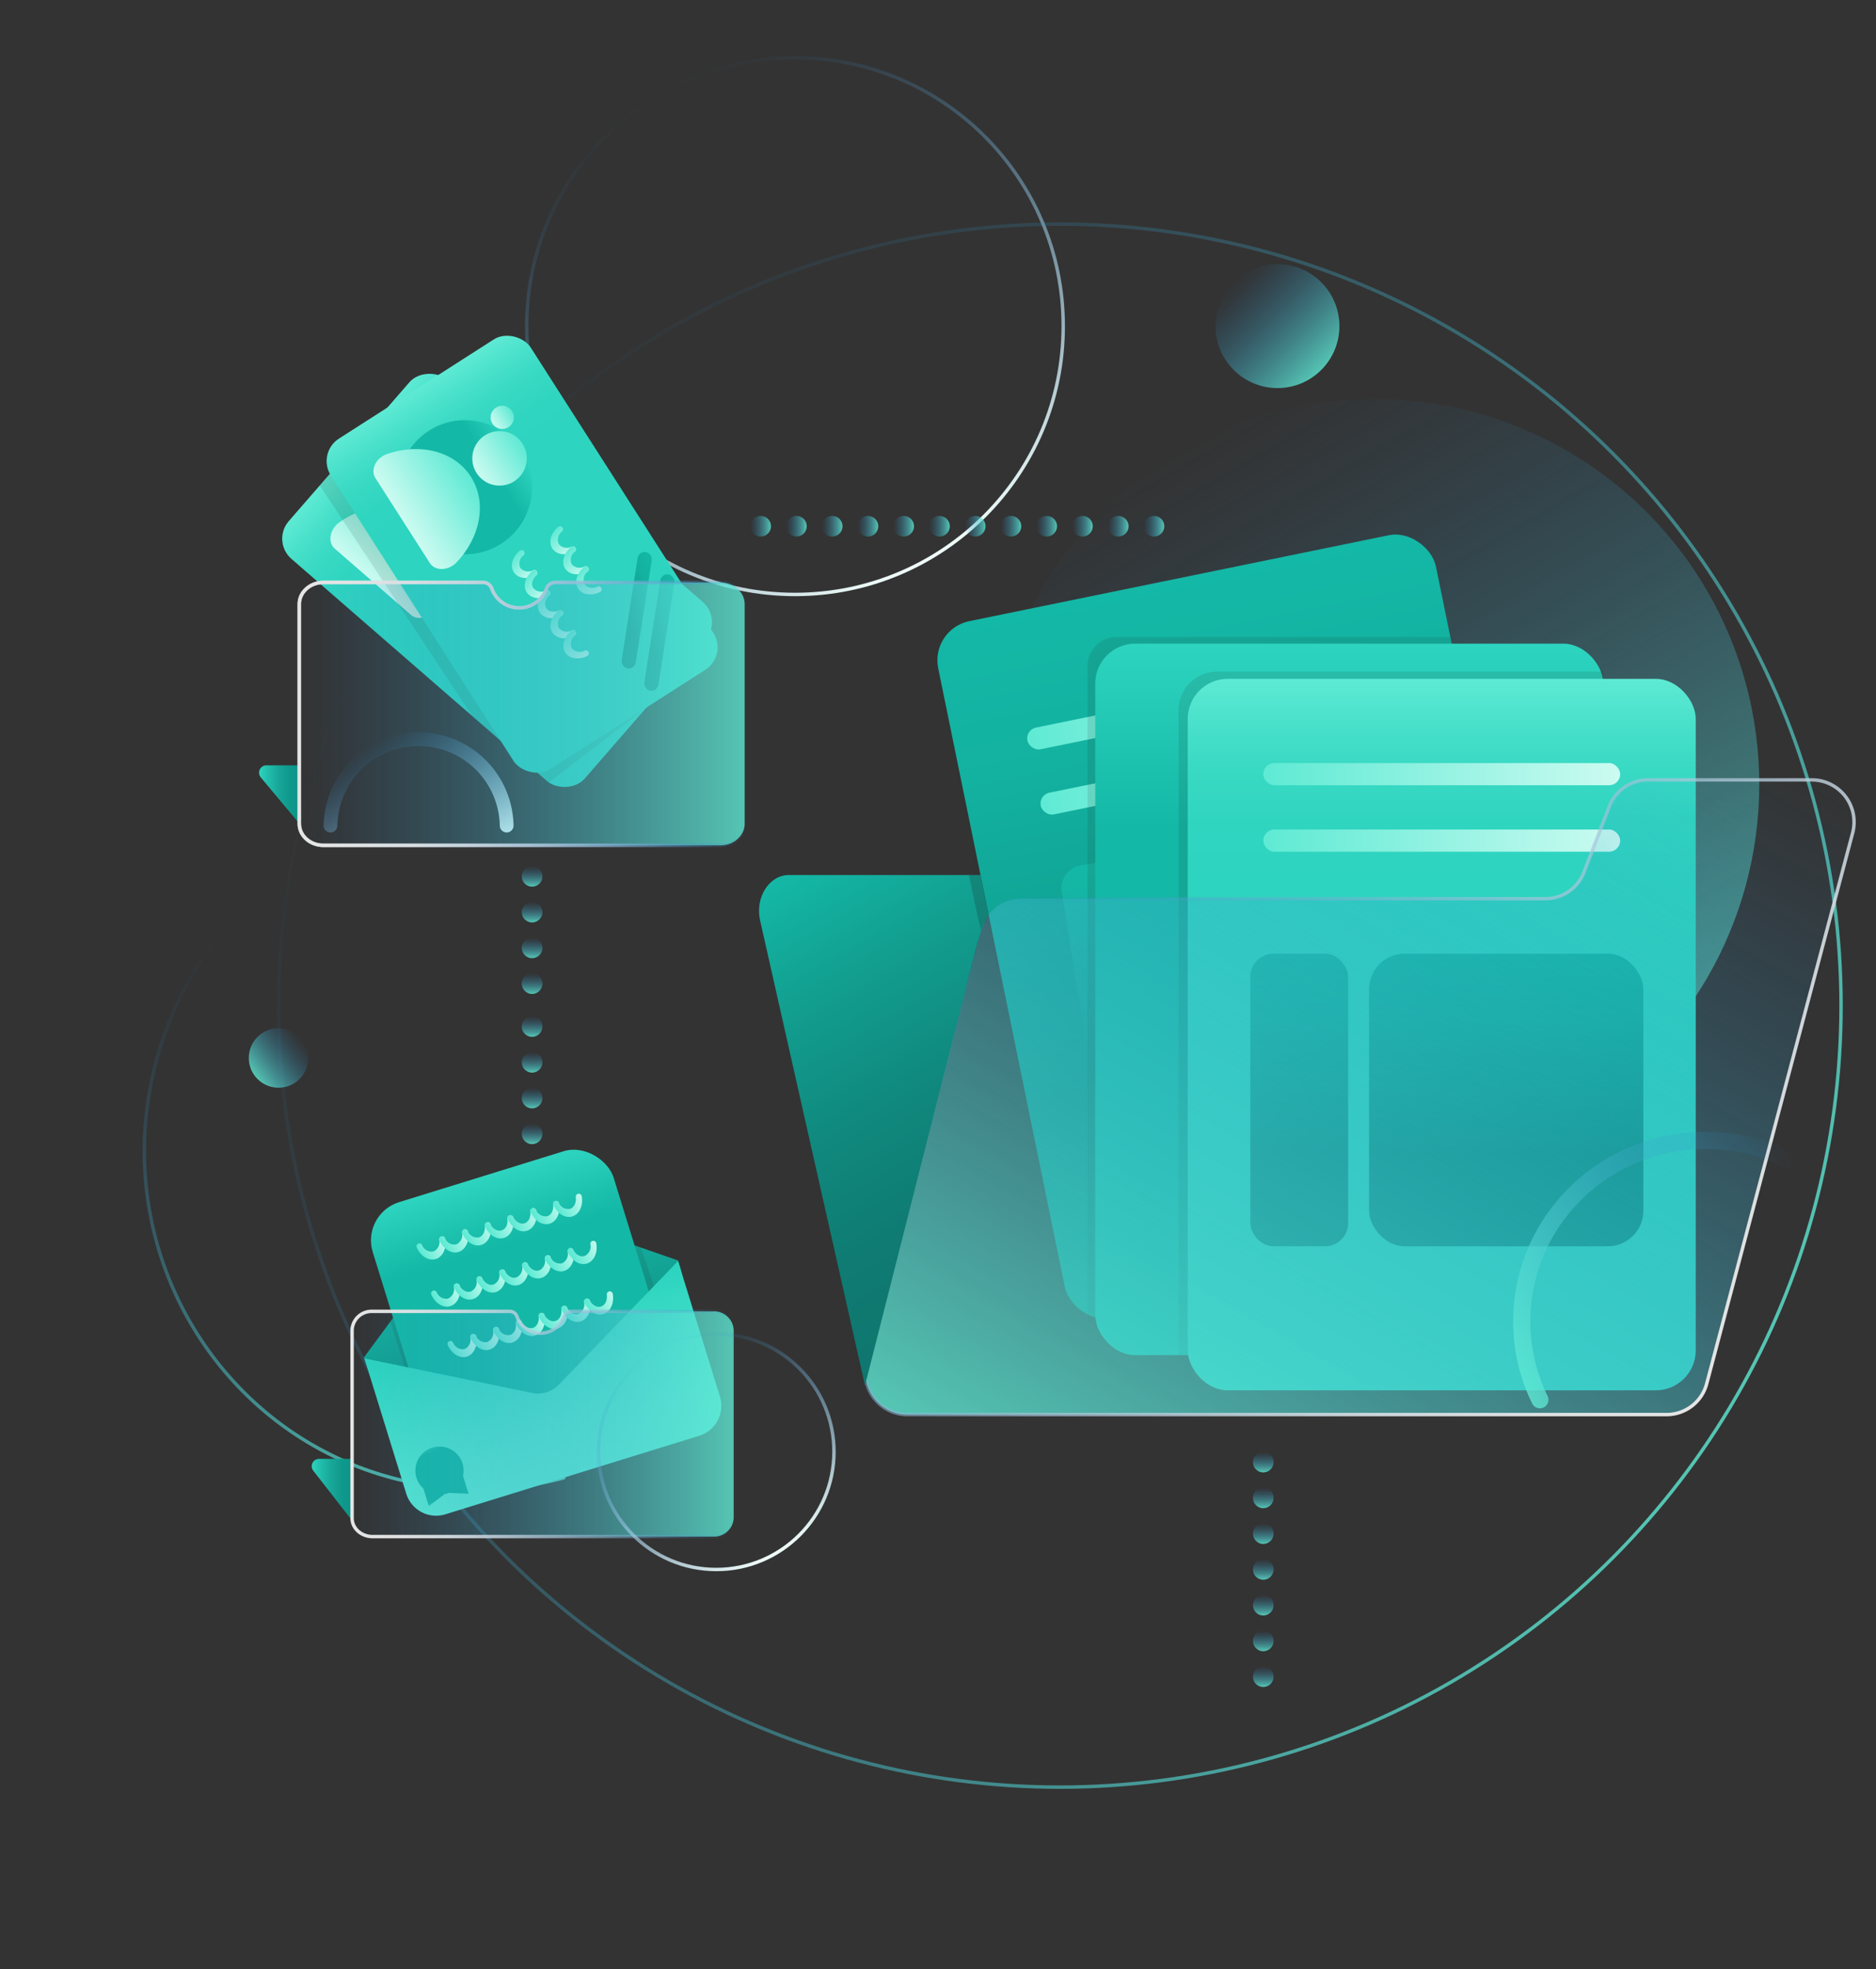 <svg id="Layer_1" data-name="Layer 1" xmlns="http://www.w3.org/2000/svg" xmlns:xlink="http://www.w3.org/1999/xlink" viewBox="0 0 546.06 572.95"><rect x="0" y="0" width="546.06" height="572.95" fill="#333333" stroke="none"/><defs><style>.cls-1{opacity:0.69;fill:url(#linear-gradient);}.cls-2,.cls-27,.cls-3,.cls-4,.cls-40,.cls-72{fill:none;stroke-linecap:round;stroke-linejoin:round;}.cls-2{stroke:url(#linear-gradient-2);}.cls-3{stroke:url(#linear-gradient-3);}.cls-4{stroke:url(#linear-gradient-4);}.cls-5{fill:url(#linear-gradient-5);}.cls-6{fill:url(#linear-gradient-6);}.cls-7{fill:url(#linear-gradient-7);}.cls-8{fill:url(#linear-gradient-8);}.cls-9{fill:url(#linear-gradient-9);}.cls-10,.cls-42{fill:#1d1d1b;}.cls-10{opacity:0.11;}.cls-11{fill:url(#linear-gradient-10);}.cls-12{fill:url(#linear-gradient-11);}.cls-13{fill:url(#linear-gradient-12);}.cls-14{fill:url(#linear-gradient-13);}.cls-15{fill:url(#linear-gradient-14);}.cls-16{fill:url(#linear-gradient-15);}.cls-17{fill:url(#linear-gradient-16);}.cls-18{fill:url(#linear-gradient-17);}.cls-19{fill:url(#linear-gradient-18);}.cls-20{fill:url(#linear-gradient-19);}.cls-21{fill:url(#linear-gradient-20);}.cls-22{fill:url(#linear-gradient-21);}.cls-23{fill:url(#linear-gradient-22);}.cls-24{fill:url(#linear-gradient-23);}.cls-25{fill:url(#linear-gradient-24);}.cls-26{fill:url(#linear-gradient-25);}.cls-27{stroke-width:4px;stroke:url(#linear-gradient-26);}.cls-28,.cls-39,.cls-71{stroke-miterlimit:10;}.cls-28{fill:url(#linear-gradient-27);stroke:url(#linear-gradient-28);}.cls-29{fill:url(#linear-gradient-31);}.cls-30{fill:url(#linear-gradient-32);}.cls-31{fill:url(#linear-gradient-33);}.cls-32{fill:url(#linear-gradient-34);}.cls-33{fill:url(#linear-gradient-35);}.cls-34{fill:url(#linear-gradient-36);}.cls-35{fill:url(#linear-gradient-37);}.cls-36{fill:url(#linear-gradient-38);}.cls-37{fill:url(#linear-gradient-39);}.cls-38{fill:url(#linear-gradient-40);}.cls-39{fill:url(#linear-gradient-41);stroke:url(#linear-gradient-42);}.cls-40{stroke-width:5px;stroke:url(#linear-gradient-45);}.cls-41{fill:url(#linear-gradient-46);}.cls-42{opacity:0.2;}.cls-43{fill:url(#linear-gradient-47);}.cls-44{fill:url(#linear-gradient-48);}.cls-45{fill:url(#linear-gradient-49);}.cls-46{fill:url(#linear-gradient-50);}.cls-47{fill:url(#linear-gradient-51);}.cls-48{fill:url(#linear-gradient-52);}.cls-49{fill:url(#linear-gradient-53);}.cls-50{fill:url(#linear-gradient-54);}.cls-51{fill:url(#linear-gradient-55);}.cls-52{fill:url(#linear-gradient-56);}.cls-53{fill:url(#linear-gradient-57);}.cls-54{fill:url(#linear-gradient-58);}.cls-55{fill:url(#linear-gradient-59);}.cls-56{fill:url(#linear-gradient-60);}.cls-57{fill:url(#linear-gradient-61);}.cls-58{fill:url(#linear-gradient-62);}.cls-59{fill:url(#linear-gradient-63);}.cls-60{fill:url(#linear-gradient-64);}.cls-61{fill:url(#linear-gradient-65);}.cls-62{fill:url(#linear-gradient-66);}.cls-63{fill:url(#linear-gradient-67);}.cls-64{fill:url(#linear-gradient-68);}.cls-65{fill:url(#linear-gradient-69);}.cls-66{fill:url(#linear-gradient-70);}.cls-67{fill:url(#linear-gradient-71);}.cls-68{fill:url(#linear-gradient-72);}.cls-69{fill:url(#linear-gradient-73);}.cls-70{fill:url(#linear-gradient-74);}.cls-71{fill:url(#linear-gradient-75);stroke:url(#linear-gradient-76);}.cls-72{stroke:url(#linear-gradient-79);}.cls-73{fill:url(#linear-gradient-80);}.cls-74{fill:url(#linear-gradient-81);}.cls-75{fill:url(#linear-gradient-82);}.cls-76{fill:url(#linear-gradient-83);}.cls-77{fill:url(#linear-gradient-84);}.cls-78{fill:url(#linear-gradient-85);}.cls-79{fill:url(#linear-gradient-86);}.cls-80{fill:url(#linear-gradient-87);}.cls-81{fill:url(#linear-gradient-88);}.cls-82{fill:url(#linear-gradient-89);}.cls-83{fill:url(#linear-gradient-90);}.cls-84{fill:url(#linear-gradient-91);}.cls-85{fill:url(#linear-gradient-92);}.cls-86{fill:url(#linear-gradient-93);}.cls-87{fill:url(#linear-gradient-94);}.cls-88{fill:url(#linear-gradient-95);}.cls-89{fill:url(#linear-gradient-96);}.cls-90{fill:url(#linear-gradient-97);}.cls-91{fill:url(#linear-gradient-98);}.cls-92{fill:url(#linear-gradient-99);}.cls-93{fill:url(#linear-gradient-100);}.cls-94{fill:url(#linear-gradient-101);}.cls-95{fill:url(#linear-gradient-102);}.cls-96{fill:url(#linear-gradient-103);}.cls-97{fill:url(#linear-gradient-104);}.cls-98{fill:url(#linear-gradient-105);}.cls-99{fill:url(#linear-gradient-106);}.cls-100{fill:url(#linear-gradient-107);}.cls-101{fill:url(#linear-gradient-108);}</style><linearGradient id="linear-gradient" x1="456.02" y1="325.37" x2="343.85" y2="131.09" gradientUnits="userSpaceOnUse"><stop offset="0" stop-color="#5eead4" stop-opacity="0.8"/><stop offset="1" stop-color="#2581c4" stop-opacity="0"/></linearGradient><linearGradient id="linear-gradient-2" x1="270.7" y1="162.95" x2="192.11" y2="26.83" gradientUnits="userSpaceOnUse"><stop offset="0" stop-color="#f0fdfa"/><stop offset="1" stop-color="#2581c4" stop-opacity="0"/></linearGradient><linearGradient id="linear-gradient-3" x1="-1257.36" y1="-1139.89" x2="-1029.42" y2="-745.09" gradientTransform="matrix(0, -1, -1, 0, -634, -850.78)" xlink:href="#linear-gradient"/><linearGradient id="linear-gradient-4" x1="1173.93" y1="107.63" x2="1083.2" y2="-49.53" gradientTransform="translate(-1010.33 116.51) rotate(10.95)" xlink:href="#linear-gradient"/><linearGradient id="linear-gradient-5" x1="-518.35" y1="440.96" x2="-518.35" y2="326.79" gradientTransform="translate(577.02 -214.99) scale(0.83 1)" gradientUnits="userSpaceOnUse"><stop offset="0.71" stop-color="#2dd4bf"/><stop offset="0.8" stop-color="#30d5c0"/><stop offset="0.88" stop-color="#3adac4"/><stop offset="0.94" stop-color="#4ae1cb"/><stop offset="1" stop-color="#5eead4"/></linearGradient><linearGradient id="linear-gradient-6" x1="444.16" y1="-337.78" x2="402.01" y2="-337.78" gradientTransform="translate(-255.39 515.87)" gradientUnits="userSpaceOnUse"><stop offset="0" stop-color="#ccfbf1"/><stop offset="1" stop-color="#5eead4"/></linearGradient><linearGradient id="linear-gradient-7" x1="444.16" y1="-318.24" x2="402.01" y2="-318.24" gradientTransform="translate(-268.2 511.08)" xlink:href="#linear-gradient-6"/><linearGradient id="linear-gradient-8" x1="385.8" y1="-327.77" x2="385.8" y2="-343.63" gradientTransform="translate(-380.88 144.33) rotate(40.99)" xlink:href="#linear-gradient-6"/><linearGradient id="linear-gradient-9" x1="385.8" y1="-302.2" x2="385.8" y2="-325.79" gradientTransform="translate(-380.88 144.33) rotate(40.99)" xlink:href="#linear-gradient-6"/><linearGradient id="linear-gradient-10" x1="-229.88" y1="407.75" x2="-229.88" y2="293.59" gradientTransform="translate(343.71 -189.43) scale(0.83 1)" xlink:href="#linear-gradient-5"/><linearGradient id="linear-gradient-11" x1="118.93" y1="152.29" x2="151.8" y2="131.24" gradientUnits="userSpaceOnUse"><stop offset="0.74" stop-color="#14b8a6"/><stop offset="1" stop-color="#2dd4bf"/></linearGradient><linearGradient id="linear-gradient-12" x1="352.59" y1="-568.37" x2="352.59" y2="-584.22" gradientTransform="translate(-530.06 147.23) rotate(57.37)" xlink:href="#linear-gradient-6"/><linearGradient id="linear-gradient-13" x1="342.97" y1="-580.01" x2="342.97" y2="-586.77" gradientTransform="translate(-530.06 147.23) rotate(57.37)" xlink:href="#linear-gradient-6"/><linearGradient id="linear-gradient-14" x1="352.59" y1="-542.8" x2="352.59" y2="-566.39" gradientTransform="translate(-530.06 147.23) rotate(57.37)" xlink:href="#linear-gradient-6"/><linearGradient id="linear-gradient-15" x1="86.76" y1="230.95" x2="75.41" y2="230.95" gradientUnits="userSpaceOnUse"><stop offset="0" stop-color="#0d9488"/><stop offset="0.23" stop-color="#0f998c"/><stop offset="0.5" stop-color="#17a799"/><stop offset="0.79" stop-color="#22bfad"/><stop offset="1" stop-color="#2dd4bf"/></linearGradient><linearGradient id="linear-gradient-16" x1="345.64" y1="-586.85" x2="337.26" y2="-585.14" gradientTransform="translate(-525.13 193.45) rotate(57.37)" xlink:href="#linear-gradient-6"/><linearGradient id="linear-gradient-17" x1="352.58" y1="-586.85" x2="344.2" y2="-585.14" gradientTransform="translate(-525.13 193.45) rotate(57.37)" xlink:href="#linear-gradient-6"/><linearGradient id="linear-gradient-18" x1="359.51" y1="-586.85" x2="351.14" y2="-585.14" gradientTransform="translate(-525.13 193.45) rotate(57.37)" xlink:href="#linear-gradient-6"/><linearGradient id="linear-gradient-19" x1="366.45" y1="-586.85" x2="358.08" y2="-585.14" gradientTransform="translate(-525.13 193.45) rotate(57.37)" xlink:href="#linear-gradient-6"/><linearGradient id="linear-gradient-20" x1="373.39" y1="-586.85" x2="365.02" y2="-585.14" gradientTransform="translate(-525.13 193.45) rotate(57.37)" xlink:href="#linear-gradient-6"/><linearGradient id="linear-gradient-21" x1="345.85" y1="-600.01" x2="337.48" y2="-598.3" gradientTransform="translate(-525.13 193.45) rotate(57.37)" xlink:href="#linear-gradient-6"/><linearGradient id="linear-gradient-22" x1="352.79" y1="-600.01" x2="344.42" y2="-598.3" gradientTransform="translate(-525.13 193.45) rotate(57.37)" xlink:href="#linear-gradient-6"/><linearGradient id="linear-gradient-23" x1="359.73" y1="-600.01" x2="351.35" y2="-598.3" gradientTransform="translate(-525.13 193.45) rotate(57.37)" xlink:href="#linear-gradient-6"/><linearGradient id="linear-gradient-24" x1="264.15" y1="91.07" x2="281.32" y2="80.08" gradientTransform="translate(-80.82 98.49)" gradientUnits="userSpaceOnUse"><stop offset="0.32" stop-color="#0d9488"/><stop offset="0.47" stop-color="#0f9f91"/><stop offset="0.78" stop-color="#13b1a0"/><stop offset="1" stop-color="#14b8a6"/></linearGradient><linearGradient id="linear-gradient-25" x1="256.63" y1="85.67" x2="273.8" y2="74.68" gradientTransform="translate(-79.89 97.39)" xlink:href="#linear-gradient-24"/><linearGradient id="linear-gradient-26" x1="130.74" y1="252.2" x2="109.5" y2="215.42" xlink:href="#linear-gradient-2"/><linearGradient id="linear-gradient-27" x1="216.73" y1="207.72" x2="87.16" y2="207.72" xlink:href="#linear-gradient"/><linearGradient id="linear-gradient-28" x1="86.66" y1="207.72" x2="217.23" y2="207.72" gradientUnits="userSpaceOnUse"><stop offset="0" stop-color="#e5e5e5"/><stop offset="0.12" stop-color="#e1e3e4" stop-opacity="0.98"/><stop offset="0.26" stop-color="#d7dee3" stop-opacity="0.93"/><stop offset="0.39" stop-color="#c5d4df" stop-opacity="0.83"/><stop offset="0.53" stop-color="#acc7db" stop-opacity="0.7"/><stop offset="0.67" stop-color="#8cb7d6" stop-opacity="0.54"/><stop offset="0.81" stop-color="#65a2cf" stop-opacity="0.33"/><stop offset="0.95" stop-color="#378ac7" stop-opacity="0.09"/><stop offset="1" stop-color="#2581c4" stop-opacity="0"/></linearGradient><linearGradient id="linear-gradient-31" x1="238.17" y1="487.41" x2="238.17" y2="280.39" gradientTransform="translate(125.77 -114.24)" xlink:href="#linear-gradient-24"/><linearGradient id="linear-gradient-32" x1="284.57" y1="307.91" x2="180.68" y2="307.91" gradientTransform="translate(117.32 -102.81)" xlink:href="#linear-gradient-6"/><linearGradient id="linear-gradient-33" x1="284.57" y1="327.25" x2="180.68" y2="327.25" gradientTransform="translate(121.2 -103.2)" xlink:href="#linear-gradient-6"/><linearGradient id="linear-gradient-34" x1="241.62" y1="408.48" x2="241.62" y2="323.33" gradientTransform="translate(87.13 -73.3)" xlink:href="#linear-gradient-24"/><linearGradient id="linear-gradient-35" x1="392.73" y1="394.32" x2="392.73" y2="187.29" xlink:href="#linear-gradient-11"/><linearGradient id="linear-gradient-36" x1="419.66" y1="404.55" x2="419.66" y2="197.53" gradientTransform="matrix(1, 0, 0, 1, 0, 0)" xlink:href="#linear-gradient-5"/><linearGradient id="linear-gradient-37" x1="471.6" y1="225.26" x2="367.71" y2="225.26" gradientTransform="matrix(1, 0, 0, 1, 0, 0)" xlink:href="#linear-gradient-6"/><linearGradient id="linear-gradient-38" x1="471.6" y1="244.59" x2="367.71" y2="244.59" gradientTransform="matrix(1, 0, 0, 1, 0, 0)" xlink:href="#linear-gradient-6"/><linearGradient id="linear-gradient-39" x1="438.42" y1="362.64" x2="438.42" y2="277.5" gradientTransform="matrix(1, 0, 0, 1, 0, 0)" xlink:href="#linear-gradient-24"/><linearGradient id="linear-gradient-40" x1="378.18" y1="362.64" x2="378.18" y2="277.5" gradientTransform="matrix(1, 0, 0, 1, 0, 0)" xlink:href="#linear-gradient-24"/><linearGradient id="linear-gradient-41" x1="-674.72" y1="449.33" x2="-822.19" y2="193.92" gradientTransform="matrix(-1, 0, 0, 1, -348.64, 0)" xlink:href="#linear-gradient"/><linearGradient id="linear-gradient-42" x1="-838.09" y1="412.97" x2="-663.42" y2="238.31" gradientTransform="matrix(-1, 0, 0, 1, -348.64, 0)" xlink:href="#linear-gradient-28"/><linearGradient id="linear-gradient-45" x1="443.55" y1="-558.17" x2="392.33" y2="-646.89" gradientTransform="translate(-124.24 -56.03) rotate(90)" xlink:href="#linear-gradient"/><linearGradient id="linear-gradient-46" x1="296.54" y1="377.29" x2="226.19" y2="255.44" gradientUnits="userSpaceOnUse"><stop offset="0" stop-color="#0f766e"/><stop offset="0.23" stop-color="#0f7b72"/><stop offset="0.49" stop-color="#10897e"/><stop offset="0.78" stop-color="#12a192"/><stop offset="1" stop-color="#14b8a6"/></linearGradient><linearGradient id="linear-gradient-47" x1="-993.89" y1="-1167.96" x2="-993.89" y2="-1095.08" gradientTransform="matrix(-0.96, 0.3, -0.3, -0.96, -1131.56, -404.01)" gradientUnits="userSpaceOnUse"><stop offset="0" stop-color="#0f766e"/><stop offset="0.24" stop-color="#118a7f"/><stop offset="0.68" stop-color="#13ab9b"/><stop offset="0.92" stop-color="#14b8a6"/></linearGradient><linearGradient id="linear-gradient-48" x1="-38.21" y1="568.8" x2="-38.21" y2="488.03" gradientTransform="translate(190.28 -147.46)" xlink:href="#linear-gradient-11"/><linearGradient id="linear-gradient-49" x1="-38.59" y1="528.42" x2="-38.59" y2="578.8" gradientTransform="matrix(0.96, -0.3, 0.3, 0.96, 32.39, -135.15)" gradientUnits="userSpaceOnUse"><stop offset="0" stop-color="#2dd4bf"/><stop offset="0.1" stop-color="#33d7c2"/><stop offset="0.68" stop-color="#52e5cf"/><stop offset="1" stop-color="#5eead4"/></linearGradient><linearGradient id="linear-gradient-50" x1="102.09" y1="433.19" x2="90.74" y2="433.19" xlink:href="#linear-gradient-15"/><linearGradient id="linear-gradient-51" x1="-57.54" y1="511.4" x2="-65.91" y2="513.12" gradientTransform="matrix(0.96, -0.3, 0.3, 0.96, 33.72, -144.53)" xlink:href="#linear-gradient-6"/><linearGradient id="linear-gradient-52" x1="-50.6" y1="511.4" x2="-58.98" y2="513.12" gradientTransform="matrix(0.96, -0.3, 0.3, 0.96, 33.72, -144.53)" xlink:href="#linear-gradient-6"/><linearGradient id="linear-gradient-53" x1="-43.66" y1="511.4" x2="-52.04" y2="513.12" gradientTransform="matrix(0.96, -0.3, 0.3, 0.96, 33.72, -144.53)" xlink:href="#linear-gradient-6"/><linearGradient id="linear-gradient-54" x1="-36.73" y1="511.4" x2="-45.1" y2="513.12" gradientTransform="matrix(0.96, -0.3, 0.3, 0.96, 33.72, -144.53)" xlink:href="#linear-gradient-6"/><linearGradient id="linear-gradient-55" x1="-29.79" y1="511.4" x2="-38.16" y2="513.12" gradientTransform="matrix(0.96, -0.3, 0.3, 0.96, 33.72, -144.53)" xlink:href="#linear-gradient-6"/><linearGradient id="linear-gradient-56" x1="-22.85" y1="511.4" x2="-31.22" y2="513.12" gradientTransform="matrix(0.96, -0.3, 0.3, 0.96, 33.72, -144.53)" xlink:href="#linear-gradient-6"/><linearGradient id="linear-gradient-57" x1="-15.91" y1="511.31" x2="-24.29" y2="513.02" gradientTransform="matrix(0.96, -0.3, 0.3, 0.96, 33.72, -144.53)" xlink:href="#linear-gradient-6"/><linearGradient id="linear-gradient-58" x1="-57.54" y1="525.76" x2="-65.92" y2="527.47" gradientTransform="matrix(0.96, -0.3, 0.3, 0.96, 33.72, -144.53)" xlink:href="#linear-gradient-6"/><linearGradient id="linear-gradient-59" x1="-50.6" y1="525.76" x2="-58.98" y2="527.47" gradientTransform="matrix(0.96, -0.3, 0.3, 0.96, 33.72, -144.53)" xlink:href="#linear-gradient-6"/><linearGradient id="linear-gradient-60" x1="-43.67" y1="525.76" x2="-52.04" y2="527.47" gradientTransform="matrix(0.96, -0.3, 0.3, 0.96, 33.72, -144.53)" xlink:href="#linear-gradient-6"/><linearGradient id="linear-gradient-61" x1="-36.73" y1="525.76" x2="-45.1" y2="527.47" gradientTransform="matrix(0.96, -0.3, 0.3, 0.96, 33.72, -144.53)" xlink:href="#linear-gradient-6"/><linearGradient id="linear-gradient-62" x1="-29.79" y1="525.76" x2="-38.16" y2="527.47" gradientTransform="matrix(0.96, -0.3, 0.3, 0.96, 33.72, -144.53)" xlink:href="#linear-gradient-6"/><linearGradient id="linear-gradient-63" x1="-22.85" y1="525.76" x2="-31.23" y2="527.47" gradientTransform="matrix(0.96, -0.3, 0.3, 0.96, 33.72, -144.53)" xlink:href="#linear-gradient-6"/><linearGradient id="linear-gradient-64" x1="-15.91" y1="525.66" x2="-24.29" y2="527.38" gradientTransform="matrix(0.96, -0.3, 0.3, 0.96, 33.72, -144.53)" xlink:href="#linear-gradient-6"/><linearGradient id="linear-gradient-65" x1="-57.3" y1="541.21" x2="-65.67" y2="542.93" gradientTransform="matrix(0.96, -0.3, 0.3, 0.96, 33.72, -144.53)" xlink:href="#linear-gradient-6"/><linearGradient id="linear-gradient-66" x1="-50.36" y1="541.21" x2="-58.73" y2="542.93" gradientTransform="matrix(0.96, -0.3, 0.3, 0.96, 33.72, -144.53)" xlink:href="#linear-gradient-6"/><linearGradient id="linear-gradient-67" x1="-43.42" y1="541.21" x2="-51.8" y2="542.93" gradientTransform="matrix(0.96, -0.3, 0.3, 0.96, 33.72, -144.53)" xlink:href="#linear-gradient-6"/><linearGradient id="linear-gradient-68" x1="-36.48" y1="541.21" x2="-44.86" y2="542.93" gradientTransform="matrix(0.96, -0.3, 0.3, 0.96, 33.72, -144.53)" xlink:href="#linear-gradient-6"/><linearGradient id="linear-gradient-69" x1="-29.55" y1="541.21" x2="-37.92" y2="542.93" gradientTransform="matrix(0.96, -0.3, 0.3, 0.96, 33.72, -144.53)" xlink:href="#linear-gradient-6"/><linearGradient id="linear-gradient-70" x1="-22.61" y1="541.21" x2="-30.98" y2="542.93" gradientTransform="matrix(0.96, -0.3, 0.3, 0.96, 33.72, -144.53)" xlink:href="#linear-gradient-6"/><linearGradient id="linear-gradient-71" x1="-15.67" y1="541.12" x2="-24.04" y2="542.84" gradientTransform="matrix(0.96, -0.3, 0.3, 0.96, 33.72, -144.53)" xlink:href="#linear-gradient-6"/><linearGradient id="linear-gradient-72" x1="192.01" y1="-509.53" x2="177.96" y2="-509.53" gradientTransform="matrix(0.39, 0.92, -0.92, 0.39, -413.5, 454.13)" xlink:href="#linear-gradient-11"/><linearGradient id="linear-gradient-73" x1="-55.4" y1="582.91" x2="-55.4" y2="588.35" gradientTransform="matrix(0.96, -0.3, 0.3, 0.96, 12.83, -143)" xlink:href="#linear-gradient-11"/><linearGradient id="linear-gradient-74" x1="-1003.87" y1="582.91" x2="-1003.87" y2="588.35" gradientTransform="matrix(-0.96, 0.3, 0.3, 0.96, -1005.51, 172.07)" xlink:href="#linear-gradient-11"/><linearGradient id="linear-gradient-75" x1="213.53" y1="414.34" x2="102.51" y2="414.34" xlink:href="#linear-gradient"/><linearGradient id="linear-gradient-76" x1="102.01" y1="414.34" x2="214.03" y2="414.34" xlink:href="#linear-gradient-28"/><linearGradient id="linear-gradient-79" x1="225.87" y1="452.53" x2="191.11" y2="392.32" xlink:href="#linear-gradient-2"/><linearGradient id="linear-gradient-80" x1="-574.9" y1="575.18" x2="-568.89" y2="575.18" gradientTransform="translate(-207.47 -146.47) rotate(-90)" xlink:href="#linear-gradient"/><linearGradient id="linear-gradient-81" x1="-585.31" y1="575.18" x2="-579.3" y2="575.18" gradientTransform="translate(-207.47 -146.47) rotate(-90)" xlink:href="#linear-gradient"/><linearGradient id="linear-gradient-82" x1="-595.72" y1="575.18" x2="-589.71" y2="575.18" gradientTransform="translate(-207.47 -146.47) rotate(-90)" xlink:href="#linear-gradient"/><linearGradient id="linear-gradient-83" x1="-606.13" y1="575.18" x2="-600.11" y2="575.18" gradientTransform="translate(-207.47 -146.47) rotate(-90)" xlink:href="#linear-gradient"/><linearGradient id="linear-gradient-84" x1="-616.53" y1="575.18" x2="-610.52" y2="575.18" gradientTransform="translate(-207.47 -146.47) rotate(-90)" xlink:href="#linear-gradient"/><linearGradient id="linear-gradient-85" x1="-626.94" y1="575.18" x2="-620.93" y2="575.18" gradientTransform="translate(-207.47 -146.47) rotate(-90)" xlink:href="#linear-gradient"/><linearGradient id="linear-gradient-86" x1="-637.35" y1="575.18" x2="-631.33" y2="575.18" gradientTransform="translate(-207.47 -146.47) rotate(-90)" xlink:href="#linear-gradient"/><linearGradient id="linear-gradient-87" x1="-448.16" y1="362.35" x2="-442.15" y2="362.35" gradientTransform="translate(-207.47 -146.47) rotate(-90)" xlink:href="#linear-gradient"/><linearGradient id="linear-gradient-88" x1="-458.57" y1="362.35" x2="-452.56" y2="362.35" gradientTransform="translate(-207.47 -146.47) rotate(-90)" xlink:href="#linear-gradient"/><linearGradient id="linear-gradient-89" x1="-468.98" y1="362.35" x2="-462.97" y2="362.35" gradientTransform="translate(-207.47 -146.47) rotate(-90)" xlink:href="#linear-gradient"/><linearGradient id="linear-gradient-90" x1="-479.39" y1="362.35" x2="-473.37" y2="362.35" gradientTransform="translate(-207.47 -146.47) rotate(-90)" xlink:href="#linear-gradient"/><linearGradient id="linear-gradient-91" x1="-404.46" y1="362.35" x2="-398.45" y2="362.35" gradientTransform="translate(-207.47 -146.47) rotate(-90)" xlink:href="#linear-gradient"/><linearGradient id="linear-gradient-92" x1="-414.87" y1="362.35" x2="-408.86" y2="362.35" gradientTransform="translate(-207.47 -146.47) rotate(-90)" xlink:href="#linear-gradient"/><linearGradient id="linear-gradient-93" x1="-425.28" y1="362.35" x2="-419.27" y2="362.35" gradientTransform="translate(-207.47 -146.47) rotate(-90)" xlink:href="#linear-gradient"/><linearGradient id="linear-gradient-94" x1="-435.69" y1="362.35" x2="-429.67" y2="362.35" gradientTransform="translate(-207.47 -146.47) rotate(-90)" xlink:href="#linear-gradient"/><linearGradient id="linear-gradient-95" x1="-377.54" y1="-67.35" x2="-371.53" y2="-67.35" gradientTransform="translate(-153.12 85.77) rotate(180)" xlink:href="#linear-gradient"/><linearGradient id="linear-gradient-96" x1="-387.95" y1="-67.35" x2="-381.94" y2="-67.35" gradientTransform="translate(-153.12 85.77) rotate(180)" xlink:href="#linear-gradient"/><linearGradient id="linear-gradient-97" x1="-398.36" y1="-67.35" x2="-392.34" y2="-67.35" gradientTransform="translate(-153.12 85.77) rotate(180)" xlink:href="#linear-gradient"/><linearGradient id="linear-gradient-98" x1="-408.76" y1="-67.35" x2="-402.75" y2="-67.35" gradientTransform="translate(-153.12 85.77) rotate(180)" xlink:href="#linear-gradient"/><linearGradient id="linear-gradient-99" x1="-419.17" y1="-67.35" x2="-413.16" y2="-67.35" gradientTransform="translate(-153.12 85.77) rotate(180)" xlink:href="#linear-gradient"/><linearGradient id="linear-gradient-100" x1="-429.58" y1="-67.35" x2="-423.57" y2="-67.35" gradientTransform="translate(-153.12 85.77) rotate(180)" xlink:href="#linear-gradient"/><linearGradient id="linear-gradient-101" x1="-439.99" y1="-67.35" x2="-433.97" y2="-67.35" gradientTransform="translate(-153.12 85.77) rotate(180)" xlink:href="#linear-gradient"/><linearGradient id="linear-gradient-102" x1="-450.39" y1="-67.35" x2="-444.38" y2="-67.35" gradientTransform="translate(-153.12 85.77) rotate(180)" xlink:href="#linear-gradient"/><linearGradient id="linear-gradient-103" x1="-460.8" y1="-67.35" x2="-454.79" y2="-67.35" gradientTransform="translate(-153.12 85.77) rotate(180)" xlink:href="#linear-gradient"/><linearGradient id="linear-gradient-104" x1="-471.21" y1="-67.35" x2="-465.19" y2="-67.35" gradientTransform="translate(-153.12 85.77) rotate(180)" xlink:href="#linear-gradient"/><linearGradient id="linear-gradient-105" x1="-481.61" y1="-67.35" x2="-475.6" y2="-67.35" gradientTransform="translate(-153.12 85.77) rotate(180)" xlink:href="#linear-gradient"/><linearGradient id="linear-gradient-106" x1="-492.02" y1="-67.35" x2="-486.01" y2="-67.35" gradientTransform="translate(-153.12 85.77) rotate(180)" xlink:href="#linear-gradient"/><linearGradient id="linear-gradient-107" x1="-589.52" y1="1.45" x2="-553.46" y2="1.45" gradientTransform="translate(-33.28 -308.19) rotate(-135)" xlink:href="#linear-gradient"/><linearGradient id="linear-gradient-108" x1="444.25" y1="432.24" x2="461.57" y2="432.24" gradientTransform="translate(-541.9 245.79) rotate(-37.97)" xlink:href="#linear-gradient"/></defs><circle class="cls-1" cx="399.93" cy="228.23" r="112.15"/><circle class="cls-2" cx="231.4" cy="94.89" r="78.08"/><circle class="cls-3" cx="308.49" cy="292.61" r="227.4"/><path class="cls-4" d="M62.36,274.18a99.91,99.91,0,0,0-18.49,41.55c-10.39,53.74,24,105.59,76.88,115.81A95.73,95.73,0,0,0,164.1,430"/><rect class="cls-5" x="110.15" y="111.8" width="69.08" height="114.16" rx="7.78" transform="translate(-77.69 167.32) rotate(-49.01)"/><rect class="cls-6" x="146.62" y="175.42" width="42.15" height="5.34" rx="2.1" transform="translate(157.94 -66.33) rotate(40.99)"/><rect class="cls-7" x="133.81" y="190.17" width="42.15" height="5.34" rx="2.1" transform="translate(164.47 -54.31) rotate(40.99)"/><circle class="cls-8" cx="130.52" cy="144" r="7.93"/><path class="cls-9" d="M124,151.48c-6.69-5.82-17-5.32-25.27.53-2.76,2-3.44,5.77-1.29,7.63l22.18,19.28c2.14,1.86,5.81.66,7.38-2.35C131.67,167.62,130.72,157.29,124,151.48Z"/><polygon class="cls-10" points="95.96 137.79 93.1 141.29 137.47 208.37 159.74 227.72 188.22 205.81 95.96 137.79"/><rect class="cls-11" x="117.44" y="104.16" width="69.08" height="114.16" rx="7.78" transform="translate(-62.96 107.42) rotate(-32.63)"/><circle class="cls-12" cx="135.37" cy="141.76" r="19.51"/><circle class="cls-13" cx="145.4" cy="133.37" r="7.93"/><circle class="cls-14" cx="146.19" cy="121.44" r="3.38"/><path class="cls-15" d="M137.06,138.71c-4.78-7.47-14.86-9.91-24.4-6.61-3.2,1.11-4.92,4.56-3.39,7l15.85,24.74c1.53,2.39,5.39,2.28,7.74-.17C139.85,156.35,141.84,146.18,137.06,138.71Z"/><path class="cls-16" d="M86.76,239.2l-10.85-13a2.14,2.14,0,0,1,1.64-3.51h9.21Z"/><path class="cls-17" d="M151.47,165.25a3,3,0,0,1,.93-3.69.87.87,0,0,0,.16-1.12h0a.88.88,0,0,0-1.29-.21c-2.11,1.78-2.9,4.42-1.72,6.25s3.89,2.22,6.39,1a.87.87,0,0,0,.35-1.25h0a.87.87,0,0,0-1.09-.33A3,3,0,0,1,151.47,165.25Z"/><path class="cls-18" d="M155.21,171.09c-.69-1.08-.26-2.61.93-3.68a.87.87,0,0,0,.16-1.12h0a.87.87,0,0,0-1.29-.21c-2.11,1.77-2.89,4.41-1.72,6.24s3.9,2.23,6.39,1.05a.88.88,0,0,0,.35-1.26h0a.88.88,0,0,0-1.09-.32A3,3,0,0,1,155.21,171.09Z"/><path class="cls-19" d="M159,176.93c-.69-1.07-.26-2.61.93-3.68a.86.86,0,0,0,.16-1.12h0a.88.88,0,0,0-1.29-.21c-2.11,1.77-2.89,4.41-1.72,6.24s3.9,2.23,6.39,1.05a.88.88,0,0,0,.35-1.26h0a.87.87,0,0,0-1.08-.32C161.21,178.27,159.64,178,159,176.93Z"/><path class="cls-20" d="M162.69,182.78a3,3,0,0,1,.93-3.69.86.86,0,0,0,.16-1.12h0a.88.88,0,0,0-1.29-.21c-2.11,1.77-2.89,4.42-1.72,6.25s3.9,2.22,6.39,1a.88.88,0,0,0,.35-1.26h0a.87.87,0,0,0-1.08-.32A3,3,0,0,1,162.69,182.78Z"/><path class="cls-21" d="M166.44,188.62a3,3,0,0,1,.92-3.68.89.89,0,0,0,.17-1.13h0a.87.87,0,0,0-1.29-.2c-2.12,1.77-2.9,4.41-1.73,6.24s3.9,2.23,6.39,1.05a.87.87,0,0,0,.36-1.26h0a.88.88,0,0,0-1.09-.33A3,3,0,0,1,166.44,188.62Z"/><path class="cls-22" d="M162.67,158.33a3,3,0,0,1,.92-3.68.88.88,0,0,0,.17-1.12h0a.87.87,0,0,0-1.29-.21c-2.12,1.77-2.9,4.41-1.73,6.24s3.9,2.23,6.39,1.05a.87.87,0,0,0,.36-1.26h0a.88.88,0,0,0-1.09-.32A3,3,0,0,1,162.67,158.33Z"/><path class="cls-23" d="M166.41,164.17a3,3,0,0,1,.93-3.68.87.87,0,0,0,.16-1.12h0a.88.88,0,0,0-1.29-.21c-2.12,1.77-2.9,4.41-1.73,6.24s3.9,2.23,6.4,1a.88.88,0,0,0,.35-1.26h0a.88.88,0,0,0-1.09-.32A3,3,0,0,1,166.41,164.17Z"/><path class="cls-24" d="M170.15,170a3,3,0,0,1,.93-3.69.87.87,0,0,0,.16-1.12h0A.88.88,0,0,0,170,165c-2.11,1.77-2.9,4.42-1.72,6.25s3.89,2.22,6.39,1A.88.88,0,0,0,175,171h0a.88.88,0,0,0-1.09-.32A3,3,0,0,1,170.15,170Z"/><rect class="cls-25" x="189.83" y="166.94" width="4.16" height="34.26" rx="2.08" transform="translate(30.84 -27.51) rotate(8.91)"/><rect class="cls-26" x="183.24" y="160.44" width="4.16" height="34.26" rx="2.08" transform="translate(29.75 -26.57) rotate(8.91)"/><path class="cls-27" d="M147.48,240.22a25.65,25.65,0,0,0-51.29,0"/><path class="cls-28" d="M209.76,169.48H161.7a2.66,2.66,0,0,0-2.63,1.78,8.45,8.45,0,0,1-15.92,0,2.64,2.64,0,0,0-2.62-1.78H94.12c-3.84,0-7,2.82-7,6.29v63.9c0,3.48,3.12,6.3,7,6.3H209.76c3.85,0,7-2.82,7-6.3v-63.9C216.73,172.3,213.61,169.48,209.76,169.48Z"/><path class="cls-28" d="M209.76,169.48H161.7a2.66,2.66,0,0,0-2.63,1.78,8.45,8.45,0,0,1-15.92,0,2.64,2.64,0,0,0-2.62-1.78H94.12c-3.84,0-7,2.82-7,6.29v63.9c0,3.48,3.12,6.3,7,6.3H209.76c3.85,0,7-2.82,7-6.3v-63.9C216.73,172.3,213.61,169.48,209.76,169.48Z"/><rect class="cls-29" x="290.01" y="166.15" width="147.87" height="207.02" rx="11.62" transform="translate(-46.68 78.46) rotate(-11.57)"/><rect class="cls-30" x="297.99" y="201.88" width="103.89" height="6.45" rx="3.22" transform="translate(-34.02 74.34) rotate(-11.57)"/><rect class="cls-31" x="301.87" y="220.83" width="103.89" height="6.45" rx="3.22" transform="translate(-37.74 75.5) rotate(-11.57)"/><rect class="cls-32" x="314.51" y="250.04" width="28.48" height="85.14" rx="6.73" transform="translate(-41.83 55.19) rotate(-9.02)"/><path class="cls-10" d="M316.52,384.27h97.2a8.44,8.44,0,0,0,8.44-8.44l.39-188.54-.39-1.92H325a8.43,8.43,0,0,0-8.44,8.43Z"/><rect class="cls-33" x="318.8" y="187.29" width="147.87" height="207.02" rx="11.62"/><path class="cls-10" d="M354.31,195.41H466.67a0,0,0,0,1,0,0V383.07a11.24,11.24,0,0,1-11.24,11.24H343.06a0,0,0,0,1,0,0V206.66A11.24,11.24,0,0,1,354.31,195.41Z"/><rect class="cls-34" x="345.72" y="197.53" width="147.87" height="207.02" rx="11.62"/><rect class="cls-35" x="367.71" y="222.03" width="103.89" height="6.45" rx="3.22"/><rect class="cls-36" x="367.71" y="241.37" width="103.89" height="6.45" rx="3.22"/><rect class="cls-37" x="398.51" y="277.5" width="79.83" height="85.14" rx="10.34"/><rect class="cls-38" x="363.94" y="277.5" width="28.48" height="85.14" rx="6.73"/><path class="cls-39" d="M461.08,253.73l7.32-19a12.07,12.07,0,0,1,11.2-7.8h48a12.28,12.28,0,0,1,11.62,15.58l-42.41,160a12.08,12.08,0,0,1-11.62,9.1H263.93A12.28,12.28,0,0,1,252.3,396l33.25-125.4a12.08,12.08,0,0,1,11.62-9.1H449.88A12.06,12.06,0,0,0,461.08,253.73Z"/><path class="cls-39" d="M461.08,253.73l7.32-19a12.07,12.07,0,0,1,11.2-7.8h48a12.28,12.28,0,0,1,11.62,15.58l-42.41,160a12.08,12.08,0,0,1-11.62,9.1H263.93A12.28,12.28,0,0,1,252.3,396l33.25-125.4a12.08,12.08,0,0,1,11.62-9.1H449.88A12.06,12.06,0,0,0,461.08,253.73Z"/><path class="cls-40" d="M520.39,337.37a54,54,0,0,0-23.93-5.54c-29.55,0-53.51,23.56-53.51,52.63a51.75,51.75,0,0,0,5.27,22.82"/><path class="cls-41" d="M282.73,281.27c1.72-6.5,2.81-11.71,5.06-15.14l-2.4-11.52H229.61c-5.72,0-9.87,6.54-8.37,13.18l30.54,135.34"/><path class="cls-42" d="M285.39,254.61l2.4,11.52s-2.15,3.49-2.16,4.67-3.6-16.19-3.6-16.19Z"/><path class="cls-43" d="M138.6,350.76,105.91,395c2.71,8.89,6.37,14.46,15.54,11.46L191,385c8.85-2.31,9.23-10.31,6.35-18.24l-52-18.06A5.77,5.77,0,0,0,138.6,350.76Z"/><rect class="cls-44" x="115.38" y="340.57" width="73.38" height="80.77" rx="11.62" transform="translate(-105.81 61.97) rotate(-17.19)"/><path class="cls-45" d="M162.64,402.92a8.41,8.41,0,0,1-7.74,2.39l-48.83-10.05,12.18,39.36a9.1,9.1,0,0,0,11.4,6l73.9-22.86a9.12,9.12,0,0,0,6-11.41l-12.19-39.42Z"/><polygon class="cls-10" points="190.32 374.24 186.56 362.98 184.71 362.34 188.86 375.75 190.32 374.24"/><polygon class="cls-10" points="118.91 397.9 114.44 383.47 113.6 384.61 117.79 397.67 118.91 397.9"/><path class="cls-46" d="M102.09,441.94,91.24,428a2.14,2.14,0,0,1,1.64-3.51h9.21Z"/><path class="cls-47" d="M126.15,364.15a3,3,0,0,1-3.3-1.88.87.87,0,0,0-1-.45h0a.86.86,0,0,0-.54,1.18c1.14,2.51,3.48,4,5.56,3.33s3.18-3.17,2.71-5.88a.88.88,0,0,0-1.12-.68h0a.88.88,0,0,0-.6,1A3,3,0,0,1,126.15,364.15Z"/><path class="cls-48" d="M132.78,362.1a3,3,0,0,1-3.3-1.88.88.88,0,0,0-1-.46h0a.87.87,0,0,0-.54,1.19c1.14,2.51,3.48,4,5.55,3.33s3.19-3.17,2.71-5.88a.87.87,0,0,0-1.12-.68h0a.87.87,0,0,0-.59,1A3,3,0,0,1,132.78,362.1Z"/><path class="cls-49" d="M139.41,360.05a3,3,0,0,1-3.3-1.88.89.89,0,0,0-1-.46h0a.88.88,0,0,0-.55,1.19c1.15,2.51,3.49,4,5.56,3.33s3.19-3.17,2.71-5.89a.88.88,0,0,0-1.12-.67h0a.88.88,0,0,0-.6,1C141.29,358.22,140.63,359.67,139.41,360.05Z"/><path class="cls-50" d="M146,358c-1.22.38-2.59-.44-3.31-1.87a.87.87,0,0,0-1-.46h0a.88.88,0,0,0-.55,1.19c1.15,2.51,3.48,4,5.56,3.33s3.18-3.17,2.71-5.89a.88.88,0,0,0-1.12-.67h0a.88.88,0,0,0-.6,1C147.92,356.17,147.25,357.62,146,358Z"/><path class="cls-51" d="M152.66,355.94c-1.22.38-2.58-.44-3.3-1.87a.88.88,0,0,0-1-.46h0a.88.88,0,0,0-.54,1.19c1.14,2.51,3.48,4,5.56,3.32s3.18-3.16,2.71-5.88a.88.88,0,0,0-1.12-.67h0a.87.87,0,0,0-.6,1C154.55,354.12,153.88,355.57,152.66,355.94Z"/><path class="cls-52" d="M159.29,353.89A3,3,0,0,1,156,352a.87.87,0,0,0-1-.46h0a.87.87,0,0,0-.54,1.19c1.14,2.51,3.48,4,5.56,3.32s3.18-3.16,2.71-5.88a.87.87,0,0,0-1.12-.67h0a.87.87,0,0,0-.6,1C161.18,352.07,160.51,353.52,159.29,353.89Z"/><path class="cls-53" d="M165.89,351.75a3,3,0,0,1-3.3-1.87.88.88,0,0,0-1-.46h0a.87.87,0,0,0-.54,1.19c1.14,2.51,3.48,4,5.56,3.33s3.18-3.17,2.71-5.89a.88.88,0,0,0-1.12-.67h0a.88.88,0,0,0-.6,1C167.78,349.93,167.11,351.38,165.89,351.75Z"/><path class="cls-54" d="M130.39,377.86a3,3,0,0,1-3.3-1.87.87.87,0,0,0-1-.46h0a.87.87,0,0,0-.54,1.19c1.14,2.51,3.48,4,5.56,3.32s3.18-3.16,2.71-5.88a.87.87,0,0,0-1.12-.67h0a.86.86,0,0,0-.6,1A3,3,0,0,1,130.39,377.86Z"/><path class="cls-55" d="M137,375.81c-1.22.38-2.59-.44-3.3-1.88a.87.87,0,0,0-1-.45h0a.87.87,0,0,0-.54,1.19c1.14,2.51,3.48,4,5.56,3.32s3.18-3.16,2.71-5.88a.87.87,0,0,0-1.12-.67h0a.85.85,0,0,0-.6,1A3,3,0,0,1,137,375.81Z"/><path class="cls-56" d="M143.65,373.76c-1.22.38-2.59-.44-3.3-1.88a.88.88,0,0,0-1-.45h0a.88.88,0,0,0-.55,1.19c1.15,2.51,3.49,4,5.56,3.32s3.19-3.16,2.71-5.88a.87.87,0,0,0-1.12-.67h0a.87.87,0,0,0-.6,1A3,3,0,0,1,143.65,373.76Z"/><path class="cls-57" d="M150.28,371.71c-1.22.38-2.59-.44-3.31-1.88a.86.86,0,0,0-1-.45h0a.88.88,0,0,0-.55,1.19c1.15,2.51,3.49,4,5.56,3.32s3.19-3.17,2.71-5.88a.88.88,0,0,0-1.12-.68h0a.88.88,0,0,0-.6,1A3,3,0,0,1,150.28,371.71Z"/><path class="cls-58" d="M156.9,369.66c-1.21.38-2.58-.44-3.3-1.88a.86.86,0,0,0-1-.45h0a.87.87,0,0,0-.55,1.19c1.14,2.51,3.48,4,5.56,3.32s3.18-3.17,2.71-5.88a.88.88,0,0,0-1.12-.68h0a.88.88,0,0,0-.6,1A3,3,0,0,1,156.9,369.66Z"/><path class="cls-59" d="M163.53,367.61a3,3,0,0,1-3.3-1.88.87.87,0,0,0-1-.45h0a.87.87,0,0,0-.54,1.19c1.14,2.5,3.48,4,5.56,3.32s3.18-3.17,2.71-5.88a.88.88,0,0,0-1.12-.68h0a.88.88,0,0,0-.6,1A3,3,0,0,1,163.53,367.61Z"/><path class="cls-60" d="M170.13,365.47c-1.22.38-2.58-.44-3.3-1.88a.87.87,0,0,0-1-.45h0a.87.87,0,0,0-.54,1.19c1.14,2.51,3.48,4,5.56,3.32s3.18-3.17,2.71-5.88a.88.88,0,0,0-1.12-.68h0a.88.88,0,0,0-.6,1A3,3,0,0,1,170.13,365.47Z"/><path class="cls-61" d="M135.19,392.56a3,3,0,0,1-3.3-1.88.88.88,0,0,0-1-.46h0a.88.88,0,0,0-.54,1.19c1.14,2.51,3.48,4,5.56,3.33s3.18-3.17,2.71-5.89a.88.88,0,0,0-1.12-.67h0a.88.88,0,0,0-.6,1A3,3,0,0,1,135.19,392.56Z"/><path class="cls-62" d="M141.82,390.51a3,3,0,0,1-3.3-1.88.88.88,0,0,0-1-.46h0a.87.87,0,0,0-.54,1.19c1.14,2.51,3.48,4,5.56,3.33s3.18-3.17,2.71-5.89a.88.88,0,0,0-1.12-.67h0a.88.88,0,0,0-.6,1A3,3,0,0,1,141.82,390.51Z"/><path class="cls-63" d="M148.45,388.45a3,3,0,0,1-3.3-1.87.88.88,0,0,0-1-.46h0a.87.87,0,0,0-.54,1.19c1.14,2.51,3.48,4,5.56,3.33s3.18-3.17,2.71-5.89a.88.88,0,0,0-1.12-.67h0a.87.87,0,0,0-.6,1C150.34,386.63,149.67,388.08,148.45,388.45Z"/><path class="cls-64" d="M155.08,386.4a3,3,0,0,1-3.3-1.87.89.89,0,0,0-1-.46h0a.88.88,0,0,0-.55,1.19c1.15,2.51,3.49,4,5.56,3.32s3.19-3.16,2.71-5.88a.88.88,0,0,0-1.12-.67h0a.88.88,0,0,0-.6,1C157,384.58,156.3,386,155.08,386.4Z"/><path class="cls-65" d="M161.71,384.35c-1.22.38-2.59-.44-3.31-1.87a.86.86,0,0,0-1-.46h0a.88.88,0,0,0-.55,1.19c1.15,2.51,3.49,4,5.56,3.32s3.19-3.16,2.71-5.88A.87.87,0,0,0,164,380h0a.87.87,0,0,0-.6,1C163.59,382.53,162.93,384,161.71,384.35Z"/><path class="cls-66" d="M168.33,382.3c-1.21.38-2.58-.44-3.3-1.87a.86.86,0,0,0-1-.46h0a.88.88,0,0,0-.55,1.19c1.14,2.51,3.48,4,5.56,3.32s3.18-3.16,2.71-5.88a.87.87,0,0,0-1.12-.67h0a.86.86,0,0,0-.6,1A3,3,0,0,1,168.33,382.3Z"/><path class="cls-67" d="M174.94,380.16c-1.22.38-2.59-.44-3.31-1.87a.87.87,0,0,0-1-.46h0a.88.88,0,0,0-.55,1.19c1.15,2.51,3.48,4,5.56,3.32s3.18-3.16,2.71-5.88a.88.88,0,0,0-1.12-.67h0a.87.87,0,0,0-.6,1C176.82,378.34,176.15,379.79,174.94,380.16Z"/><circle class="cls-68" cx="127.93" cy="427.91" r="7.02"/><polygon class="cls-69" points="134.79 429.44 136.39 434.64 130.65 434.39 134.79 429.44"/><polyline class="cls-70" points="129.41 434.77 123.21 433.03 124.81 438.22"/><path class="cls-71" d="M207.56,381.57H166.38a2.27,2.27,0,0,0-2.25,1.53,7.23,7.23,0,0,1-13.64,0,2.26,2.26,0,0,0-2.24-1.53H108.48a5.71,5.71,0,0,0-6,5.4v54.75c0,3,2.68,5.39,6,5.39h99.08a5.7,5.7,0,0,0,6-5.39V387A5.71,5.71,0,0,0,207.56,381.57Z"/><path class="cls-71" d="M207.56,381.57H166.38a2.27,2.27,0,0,0-2.25,1.53,7.23,7.23,0,0,1-13.64,0,2.26,2.26,0,0,0-2.24-1.53H108.48a5.71,5.71,0,0,0-6,5.4v54.75c0,3,2.68,5.39,6,5.39h99.08a5.7,5.7,0,0,0,6-5.39V387A5.71,5.71,0,0,0,207.56,381.57Z"/><circle class="cls-72" cx="208.49" cy="422.42" r="34.26"/><circle class="cls-73" cx="367.71" cy="425.43" r="3.01"/><circle class="cls-74" cx="367.71" cy="435.84" r="3.01"/><circle class="cls-75" cx="367.71" cy="446.24" r="3.01"/><circle class="cls-76" cx="367.71" cy="456.65" r="3.01"/><circle class="cls-77" cx="367.71" cy="467.06" r="3.01"/><circle class="cls-78" cx="367.71" cy="477.46" r="3.01"/><circle class="cls-79" cx="367.71" cy="487.87" r="3.01"/><circle class="cls-80" cx="154.88" cy="298.69" r="3.01"/><circle class="cls-81" cx="154.88" cy="309.1" r="3.01"/><circle class="cls-82" cx="154.88" cy="319.5" r="3.01"/><circle class="cls-83" cx="154.88" cy="329.91" r="3.01"/><circle class="cls-84" cx="154.88" cy="254.99" r="3.01"/><circle class="cls-85" cx="154.88" cy="265.4" r="3.01"/><circle class="cls-86" cx="154.88" cy="275.8" r="3.01"/><circle class="cls-87" cx="154.88" cy="286.21" r="3.01"/><circle class="cls-88" cx="221.41" cy="153.12" r="3.01"/><circle class="cls-89" cx="231.82" cy="153.12" r="3.01"/><circle class="cls-90" cx="242.23" cy="153.12" r="3.01"/><circle class="cls-91" cx="252.64" cy="153.12" r="3.01"/><circle class="cls-92" cx="263.04" cy="153.12" r="3.01"/><circle class="cls-93" cx="273.45" cy="153.12" r="3.01"/><circle class="cls-94" cx="283.86" cy="153.12" r="3.01"/><circle class="cls-95" cx="294.26" cy="153.12" r="3.01"/><circle class="cls-96" cx="304.67" cy="153.12" r="3.01"/><circle class="cls-97" cx="315.08" cy="153.12" r="3.01"/><circle class="cls-98" cx="325.49" cy="153.12" r="3.01"/><circle class="cls-99" cx="335.89" cy="153.12" r="3.01"/><circle class="cls-100" cx="371.84" cy="94.89" r="18.03"/><circle class="cls-101" cx="81.08" cy="307.84" r="8.66"/></svg>